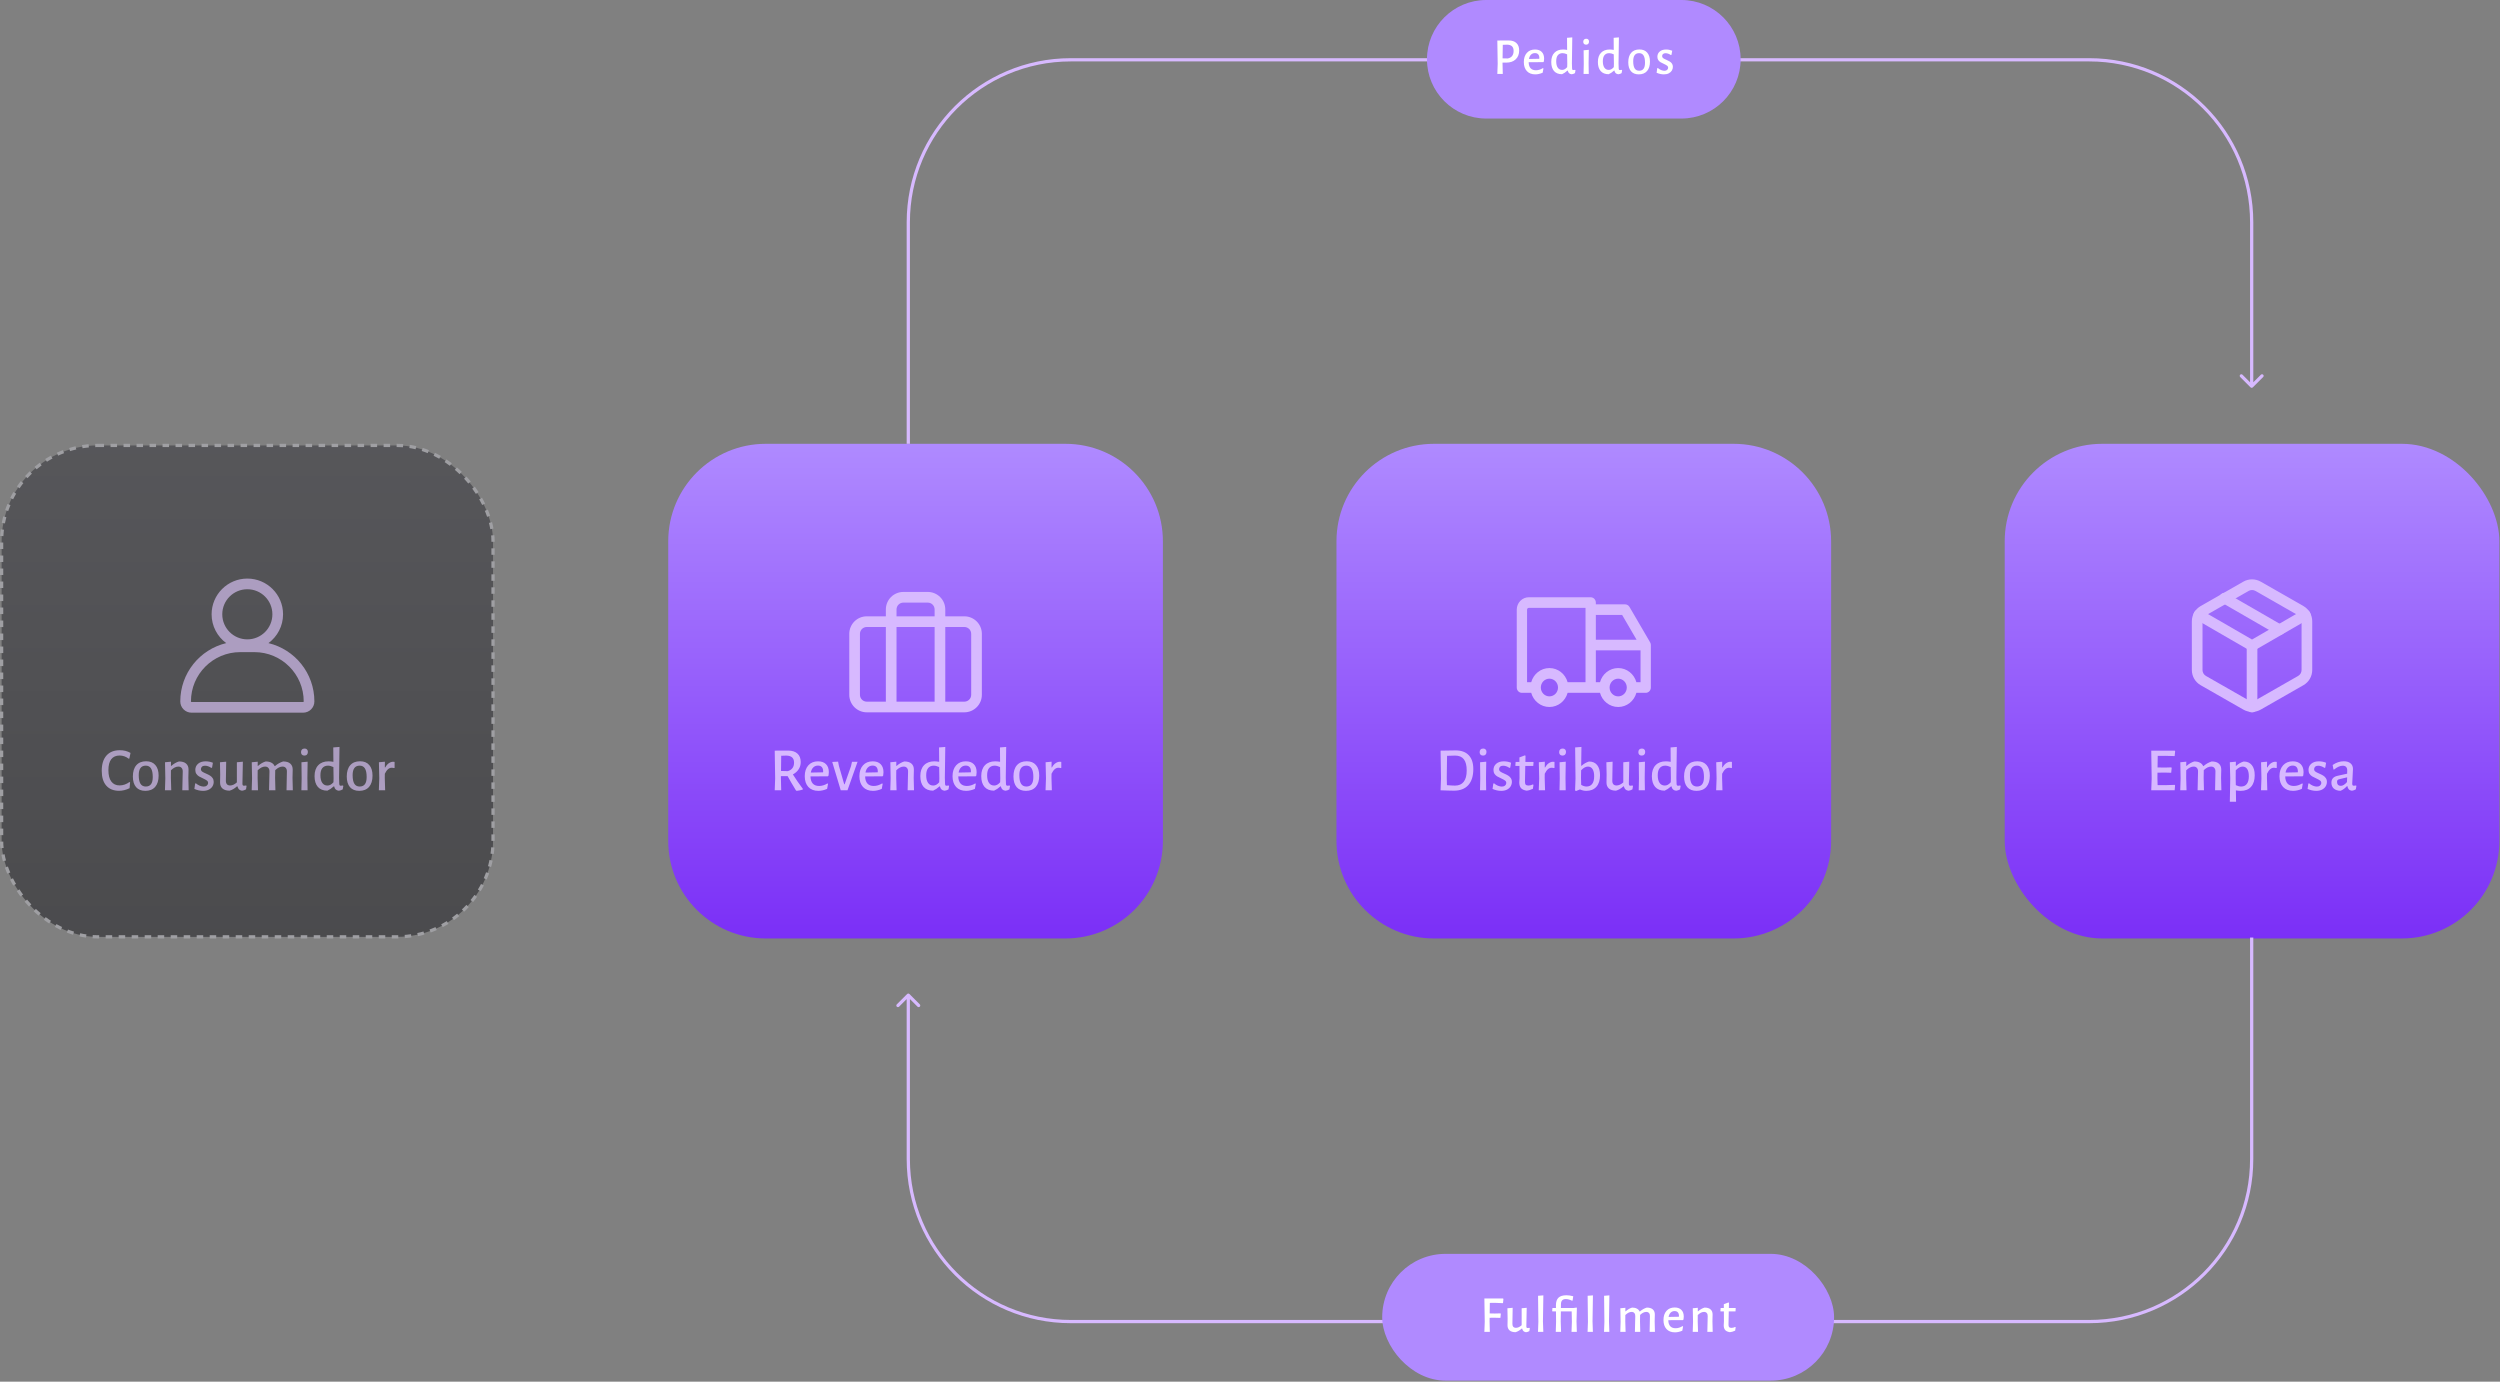 <svg width="769" height="425" viewBox="0 0 769 425" fill="none" xmlns="http://www.w3.org/2000/svg">
<rect x="0" y="0" width="769" height="425" fill="#808080" stroke="none"/>
<path d="M205.549 166.516C205.549 149.947 218.981 136.516 235.549 136.516H327.707C344.276 136.516 357.707 149.947 357.707 166.516V258.674C357.707 275.243 344.276 288.674 327.707 288.674H235.549C218.981 288.674 205.549 275.243 205.549 258.674V166.516Z" fill="url(#paint0_linear_2473_8901)"/>
<path fill-rule="evenodd" clip-rule="evenodd" d="M277.878 182.079C276.448 182.079 275.077 182.647 274.066 183.658C273.055 184.669 272.488 186.04 272.488 187.47V189.579H266.628C263.651 189.579 261.238 191.993 261.238 194.97V213.72C261.238 216.697 263.651 219.111 266.628 219.111H296.628C299.605 219.111 302.019 216.697 302.019 213.72V194.97C302.019 191.993 299.605 189.579 296.628 189.579H290.769V187.47C290.769 186.04 290.201 184.669 289.19 183.658C288.179 182.647 286.808 182.079 285.378 182.079H277.878ZM287.488 189.579V187.47C287.488 186.91 287.265 186.374 286.87 185.978C286.474 185.583 285.938 185.361 285.378 185.361H277.878C277.319 185.361 276.782 185.583 276.387 185.978C275.991 186.374 275.769 186.91 275.769 187.47V189.579H287.488ZM275.769 192.861H287.488V215.829H275.769V192.861ZM272.488 192.861H266.628C265.463 192.861 264.519 193.805 264.519 194.97V213.72C264.519 214.885 265.463 215.829 266.628 215.829H272.488V192.861ZM290.769 215.829V192.861H296.628C297.793 192.861 298.738 193.805 298.738 194.97V213.72C298.738 214.885 297.793 215.829 296.628 215.829H290.769Z" fill="#D7B9FF"/>
<path d="M243.89 238.212C244.751 239.593 245.771 241.068 246.949 242.639L246.93 242.867C246.322 243.07 245.695 243.203 245.049 243.266L244.821 243.114C243.77 241.391 242.921 239.935 242.275 238.744H240.204V239.257L240.299 243.095H238.304L238.437 239.428L238.304 230.897L242.446 230.878C243.675 230.878 244.625 231.188 245.296 231.809C245.967 232.417 246.303 233.291 246.303 234.431C246.303 235.242 246.088 235.976 245.657 236.635C245.239 237.281 244.65 237.807 243.89 238.212ZM240.242 237.148L242.332 237.205C243.611 236.812 244.251 235.938 244.251 234.583C244.251 233.874 244.055 233.342 243.662 232.987C243.282 232.632 242.699 232.442 241.914 232.417L240.299 232.474L240.242 237.148ZM254.647 238.801L249.308 238.82C249.321 239.783 249.555 240.517 250.011 241.024C250.467 241.518 251.113 241.765 251.949 241.765C252.823 241.765 253.678 241.505 254.514 240.986L254.704 241.1L254.419 242.658C253.494 243.063 252.595 243.266 251.721 243.266C250.416 243.266 249.39 242.867 248.643 242.069C247.908 241.258 247.541 240.156 247.541 238.763C247.541 237.357 247.908 236.242 248.643 235.419C249.378 234.596 250.372 234.184 251.626 234.184C252.69 234.184 253.507 234.475 254.077 235.058C254.66 235.641 254.951 236.464 254.951 237.528C254.951 237.819 254.919 238.168 254.856 238.573L254.647 238.801ZM253.203 237.3C253.203 236.705 253.064 236.255 252.785 235.951C252.519 235.647 252.126 235.495 251.607 235.495C251.024 235.495 250.543 235.685 250.163 236.065C249.783 236.432 249.53 236.958 249.403 237.642L253.165 237.566L253.203 237.3ZM258.045 235.571L259.679 241.233H259.812L261.769 235.666L262.073 234.336H263.783L260.686 243.095H258.615L255.993 234.374L257.798 234.279L258.045 235.571ZM271.458 238.801L266.119 238.82C266.131 239.783 266.366 240.517 266.822 241.024C267.278 241.518 267.924 241.765 268.76 241.765C269.634 241.765 270.489 241.505 271.325 240.986L271.515 241.1L271.23 242.658C270.305 243.063 269.406 243.266 268.532 243.266C267.227 243.266 266.201 242.867 265.454 242.069C264.719 241.258 264.352 240.156 264.352 238.763C264.352 237.357 264.719 236.242 265.454 235.419C266.188 234.596 267.183 234.184 268.437 234.184C269.501 234.184 270.318 234.475 270.888 235.058C271.47 235.641 271.762 236.464 271.762 237.528C271.762 237.819 271.73 238.168 271.667 238.573L271.458 238.801ZM270.014 237.3C270.014 236.705 269.874 236.255 269.596 235.951C269.33 235.647 268.937 235.495 268.418 235.495C267.835 235.495 267.354 235.685 266.974 236.065C266.594 236.432 266.34 236.958 266.214 237.642L269.976 237.566L270.014 237.3ZM279.321 237.338C279.333 236.857 279.219 236.483 278.979 236.217C278.751 235.938 278.415 235.799 277.972 235.799C277.237 235.799 276.477 236.179 275.692 236.939L275.673 239.257L275.787 243.095H273.849L273.963 239.428L273.868 234.469L275.711 234.298L275.692 235.571H275.825C276.572 234.912 277.351 234.463 278.162 234.222C279.137 234.222 279.872 234.444 280.366 234.887C280.872 235.33 281.119 235.964 281.107 236.787L281.05 239.257L281.145 243.095H279.188L279.321 237.338ZM290.635 239.238L290.692 241.062C290.705 241.303 290.743 241.467 290.806 241.556C290.869 241.645 290.996 241.689 291.186 241.689C291.325 241.689 291.522 241.664 291.775 241.613L291.946 241.746L291.756 242.81C291.389 243.038 290.99 243.177 290.559 243.228C290.166 243.19 289.843 243.057 289.59 242.829C289.349 242.588 289.197 242.278 289.134 241.898H288.982C288.615 242.215 288.285 242.474 287.994 242.677C287.703 242.867 287.38 243.044 287.025 243.209C285.758 243.209 284.783 242.823 284.099 242.05C283.428 241.265 283.092 240.163 283.092 238.744C283.092 237.287 283.472 236.166 284.232 235.381C284.992 234.583 286.05 234.184 287.405 234.184C287.848 234.184 288.342 234.235 288.887 234.336L288.849 229.909L290.768 229.757L290.635 239.238ZM287.215 235.514C286.493 235.514 285.923 235.761 285.505 236.255C285.1 236.749 284.897 237.484 284.897 238.459C284.897 239.485 285.087 240.27 285.467 240.815C285.847 241.36 286.379 241.632 287.063 241.632C287.38 241.632 287.684 241.556 287.975 241.404C288.266 241.252 288.577 240.992 288.906 240.625L288.944 239.409L288.887 235.951C288.279 235.66 287.722 235.514 287.215 235.514ZM300.106 238.801L294.767 238.82C294.78 239.783 295.014 240.517 295.47 241.024C295.926 241.518 296.572 241.765 297.408 241.765C298.282 241.765 299.137 241.505 299.973 240.986L300.163 241.1L299.878 242.658C298.953 243.063 298.054 243.266 297.18 243.266C295.875 243.266 294.849 242.867 294.102 242.069C293.367 241.258 293 240.156 293 238.763C293 237.357 293.367 236.242 294.102 235.419C294.837 234.596 295.831 234.184 297.085 234.184C298.149 234.184 298.966 234.475 299.536 235.058C300.119 235.641 300.41 236.464 300.41 237.528C300.41 237.819 300.378 238.168 300.315 238.573L300.106 238.801ZM298.662 237.3C298.662 236.705 298.523 236.255 298.244 235.951C297.978 235.647 297.585 235.495 297.066 235.495C296.483 235.495 296.002 235.685 295.622 236.065C295.242 236.432 294.989 236.958 294.862 237.642L298.624 237.566L298.662 237.3ZM309.375 239.238L309.432 241.062C309.445 241.303 309.483 241.467 309.546 241.556C309.609 241.645 309.736 241.689 309.926 241.689C310.065 241.689 310.262 241.664 310.515 241.613L310.686 241.746L310.496 242.81C310.129 243.038 309.73 243.177 309.299 243.228C308.906 243.19 308.583 243.057 308.33 242.829C308.089 242.588 307.937 242.278 307.874 241.898H307.722C307.355 242.215 307.025 242.474 306.734 242.677C306.443 242.867 306.12 243.044 305.765 243.209C304.498 243.209 303.523 242.823 302.839 242.05C302.168 241.265 301.832 240.163 301.832 238.744C301.832 237.287 302.212 236.166 302.972 235.381C303.732 234.583 304.79 234.184 306.145 234.184C306.588 234.184 307.082 234.235 307.627 234.336L307.589 229.909L309.508 229.757L309.375 239.238ZM305.955 235.514C305.233 235.514 304.663 235.761 304.245 236.255C303.84 236.749 303.637 237.484 303.637 238.459C303.637 239.485 303.827 240.27 304.207 240.815C304.587 241.36 305.119 241.632 305.803 241.632C306.12 241.632 306.424 241.556 306.715 241.404C307.006 241.252 307.317 240.992 307.646 240.625L307.684 239.409L307.627 235.951C307.019 235.66 306.462 235.514 305.955 235.514ZM315.825 234.165C317.054 234.165 317.998 234.551 318.656 235.324C319.328 236.084 319.663 237.167 319.663 238.573C319.663 240.08 319.309 241.239 318.599 242.05C317.89 242.861 316.883 243.266 315.578 243.266C314.35 243.266 313.4 242.886 312.728 242.126C312.07 241.353 311.74 240.264 311.74 238.858C311.74 237.351 312.095 236.192 312.804 235.381C313.514 234.57 314.521 234.165 315.825 234.165ZM315.711 235.514C314.267 235.514 313.545 236.489 313.545 238.44C313.545 239.631 313.723 240.511 314.077 241.081C314.432 241.651 314.977 241.936 315.711 241.936C316.433 241.936 316.972 241.695 317.326 241.214C317.681 240.733 317.858 239.998 317.858 239.01C317.858 237.819 317.681 236.939 317.326 236.369C316.972 235.799 316.433 235.514 315.711 235.514ZM325.978 234.317C326.118 234.317 326.276 234.33 326.453 234.355V236.198L326.244 236.255C326.042 236.192 325.807 236.16 325.541 236.16C325.149 236.16 324.781 236.306 324.439 236.597C324.097 236.888 323.768 237.357 323.451 238.003L323.432 239.257L323.546 243.095H321.608L321.741 239.428L321.627 234.469L323.47 234.298L323.451 236.046H323.584C323.926 235.438 324.306 235.001 324.724 234.735C325.142 234.456 325.56 234.317 325.978 234.317Z" fill="#D7B9FF"/>
<path d="M411.098 166.516C411.098 149.947 424.53 136.516 441.098 136.516H533.256C549.825 136.516 563.256 149.947 563.256 166.516V258.674C563.256 275.243 549.825 288.674 533.256 288.674H441.098C424.53 288.674 411.098 275.243 411.098 258.674V166.516Z" fill="url(#paint1_linear_2473_8901)"/>
<path fill-rule="evenodd" clip-rule="evenodd" d="M470.254 186.986C470.114 186.986 469.979 187.043 469.88 187.146C469.781 187.248 469.725 187.386 469.725 187.53V209.849H471.002C471.693 207.336 473.938 205.494 476.6 205.494C479.263 205.494 481.508 207.336 482.199 209.849H487.706V186.986H470.254ZM490.879 185.897V185.353C490.879 184.451 490.169 183.72 489.293 183.72H470.254C469.272 183.72 468.331 184.121 467.637 184.836C466.942 185.551 466.552 186.52 466.552 187.53V211.482C466.552 212.384 467.263 213.115 468.139 213.115H471.002C471.693 215.628 473.938 217.47 476.6 217.47C479.263 217.47 481.508 215.628 482.199 213.115H492.156C492.846 215.628 495.091 217.47 497.754 217.47C500.417 217.47 502.662 215.628 503.353 213.115H506.216C507.092 213.115 507.802 212.384 507.802 211.482V198.418C507.802 198.122 507.724 197.831 507.576 197.577L501.23 186.69C500.943 186.198 500.427 185.897 499.87 185.897H490.879ZM490.879 189.163V196.784H503.414L498.971 189.163H490.879ZM504.629 200.051H490.879V209.849H492.156C492.846 207.336 495.091 205.494 497.754 205.494C500.417 205.494 502.662 207.336 503.353 209.849H504.629V200.051ZM476.6 208.76C475.14 208.76 473.956 209.979 473.956 211.482C473.956 212.985 475.14 214.204 476.6 214.204C478.061 214.204 479.245 212.985 479.245 211.482C479.245 209.979 478.061 208.76 476.6 208.76ZM497.754 208.76C496.294 208.76 495.11 209.979 495.11 211.482C495.11 212.985 496.294 214.204 497.754 214.204C499.215 214.204 500.398 212.985 500.398 211.482C500.398 209.979 499.215 208.76 497.754 208.76Z" fill="#D7B9FF"/>
<path d="M447.756 230.821C449.504 230.821 450.847 231.315 451.784 232.303C452.722 233.291 453.19 234.71 453.19 236.559C453.19 238.7 452.677 240.346 451.651 241.499C450.625 242.639 449.15 243.209 447.224 243.209C446.68 243.209 446.027 243.196 445.267 243.171C444.507 243.158 443.798 243.133 443.139 243.095H443.12L443.253 239.428L443.12 230.897H443.139L447.756 230.821ZM447.566 241.651C448.732 241.651 449.618 241.265 450.226 240.492C450.847 239.719 451.157 238.554 451.157 236.996C451.157 235.425 450.86 234.273 450.264 233.538C449.682 232.791 448.795 232.417 447.604 232.417C446.908 232.417 446.078 232.442 445.115 232.493L445.02 239.257L445.077 241.518C445.533 241.556 445.989 241.588 446.445 241.613C446.901 241.638 447.275 241.651 447.566 241.651ZM455.326 239.428L455.269 234.469L457.169 234.298L457.093 239.257L457.15 243.095H455.25L455.326 239.428ZM456.238 230.251C456.554 230.251 456.801 230.346 456.979 230.536C457.156 230.713 457.245 230.967 457.245 231.296C457.245 231.638 457.15 231.91 456.96 232.113C456.77 232.316 456.51 232.417 456.181 232.417C455.851 232.417 455.592 232.322 455.402 232.132C455.224 231.942 455.136 231.682 455.136 231.353C455.136 231.024 455.231 230.758 455.421 230.555C455.623 230.352 455.896 230.251 456.238 230.251ZM462.584 234.184C463.344 234.184 464.085 234.33 464.807 234.621L464.541 236.141L464.294 236.198C463.635 235.755 462.989 235.533 462.356 235.533C461.976 235.533 461.672 235.634 461.444 235.837C461.228 236.04 461.121 236.287 461.121 236.578C461.121 236.895 461.247 237.148 461.501 237.338C461.767 237.528 462.172 237.737 462.717 237.965C463.211 238.18 463.61 238.383 463.914 238.573C464.23 238.763 464.496 239.016 464.712 239.333C464.94 239.65 465.054 240.042 465.054 240.511C465.054 240.992 464.927 241.448 464.674 241.879C464.42 242.297 464.047 242.633 463.553 242.886C463.059 243.139 462.463 243.266 461.767 243.266C460.893 243.266 460.006 243.07 459.107 242.677L459.335 241.062L459.544 240.929C459.911 241.246 460.316 241.499 460.76 241.689C461.203 241.866 461.608 241.955 461.976 241.955C462.381 241.955 462.704 241.847 462.945 241.632C463.198 241.404 463.325 241.138 463.325 240.834C463.325 240.517 463.198 240.27 462.945 240.093C462.691 239.903 462.292 239.681 461.748 239.428C461.254 239.213 460.848 239.01 460.532 238.82C460.215 238.63 459.943 238.37 459.715 238.041C459.499 237.712 459.392 237.306 459.392 236.825C459.392 236.052 459.677 235.419 460.247 234.925C460.817 234.431 461.596 234.184 462.584 234.184ZM470.183 241.632C470.601 241.632 471.045 241.518 471.513 241.29L471.703 241.423L471.513 242.639C470.817 242.968 470.171 243.158 469.575 243.209C468.79 243.082 468.22 242.823 467.865 242.43C467.511 242.025 467.333 241.442 467.333 240.682L467.409 239.314L467.39 235.609H466.193L466.117 235.495L466.212 234.374H467.371V232.987L469.081 232.341L469.252 232.493L469.214 234.374H471.646L471.722 234.507L471.627 235.609H469.176L469.081 240.378C469.069 240.847 469.145 241.176 469.309 241.366C469.487 241.543 469.778 241.632 470.183 241.632ZM477.691 234.317C477.83 234.317 477.989 234.33 478.166 234.355V236.198L477.957 236.255C477.754 236.192 477.52 236.16 477.254 236.16C476.861 236.16 476.494 236.306 476.152 236.597C475.81 236.888 475.481 237.357 475.164 238.003L475.145 239.257L475.259 243.095H473.321L473.454 239.428L473.34 234.469L475.183 234.298L475.164 236.046H475.297C475.639 235.438 476.019 235.001 476.437 234.735C476.855 234.456 477.273 234.317 477.691 234.317ZM479.781 239.428L479.724 234.469L481.624 234.298L481.548 239.257L481.605 243.095H479.705L479.781 239.428ZM480.693 230.251C481.009 230.251 481.256 230.346 481.434 230.536C481.611 230.713 481.7 230.967 481.7 231.296C481.7 231.638 481.605 231.91 481.415 232.113C481.225 232.316 480.965 232.417 480.636 232.417C480.306 232.417 480.047 232.322 479.857 232.132C479.679 231.942 479.591 231.682 479.591 231.353C479.591 231.024 479.686 230.758 479.876 230.555C480.078 230.352 480.351 230.251 480.693 230.251ZM488.768 234.241C489.87 234.241 490.712 234.608 491.295 235.343C491.877 236.078 492.169 237.11 492.169 238.44C492.169 239.985 491.795 241.176 491.048 242.012C490.3 242.848 489.262 243.266 487.932 243.266C487.286 243.266 486.64 243.12 485.994 242.829L484.778 243.323L484.493 243.133L484.626 239.447L484.512 229.909L486.45 229.757L486.374 235.552H486.488C486.88 235.21 487.248 234.944 487.59 234.754C487.932 234.551 488.324 234.38 488.768 234.241ZM488.008 241.936C488.742 241.936 489.319 241.676 489.737 241.157C490.155 240.625 490.364 239.827 490.364 238.763C490.364 237.813 490.199 237.085 489.87 236.578C489.54 236.059 489.065 235.799 488.445 235.799C487.773 235.799 487.077 236.179 486.355 236.939L486.317 239.219L486.374 241.423C486.944 241.765 487.488 241.936 488.008 241.936ZM502.307 241.746L502.136 242.81C501.718 243.051 501.306 243.19 500.901 243.228C500.521 243.165 500.217 243.032 499.989 242.829C499.773 242.614 499.609 242.297 499.495 241.879H499.362C498.614 242.55 497.854 242.994 497.082 243.209C496.132 243.209 495.403 242.987 494.897 242.544C494.39 242.101 494.143 241.467 494.156 240.644L494.194 238.269L494.118 234.469L496.037 234.298L495.942 240.112C495.929 240.581 496.03 240.948 496.246 241.214C496.474 241.48 496.809 241.613 497.253 241.613C497.924 241.613 498.614 241.296 499.324 240.663V234.469L501.167 234.298L501.034 241.062C501.034 241.29 501.072 241.455 501.148 241.556C501.224 241.645 501.357 241.689 501.547 241.689C501.699 241.689 501.895 241.664 502.136 241.613L502.307 241.746ZM504.143 239.428L504.086 234.469L505.986 234.298L505.91 239.257L505.967 243.095H504.067L504.143 239.428ZM505.055 230.251C505.372 230.251 505.619 230.346 505.796 230.536C505.973 230.713 506.062 230.967 506.062 231.296C506.062 231.638 505.967 231.91 505.777 232.113C505.587 232.316 505.327 232.417 504.998 232.417C504.669 232.417 504.409 232.322 504.219 232.132C504.042 231.942 503.953 231.682 503.953 231.353C503.953 231.024 504.048 230.758 504.238 230.555C504.441 230.352 504.713 230.251 505.055 230.251ZM515.657 239.238L515.714 241.062C515.727 241.303 515.765 241.467 515.828 241.556C515.891 241.645 516.018 241.689 516.208 241.689C516.347 241.689 516.544 241.664 516.797 241.613L516.968 241.746L516.778 242.81C516.411 243.038 516.012 243.177 515.581 243.228C515.188 243.19 514.865 243.057 514.612 242.829C514.371 242.588 514.219 242.278 514.156 241.898H514.004C513.637 242.215 513.307 242.474 513.016 242.677C512.725 242.867 512.402 243.044 512.047 243.209C510.78 243.209 509.805 242.823 509.121 242.05C508.45 241.265 508.114 240.163 508.114 238.744C508.114 237.287 508.494 236.166 509.254 235.381C510.014 234.583 511.072 234.184 512.427 234.184C512.87 234.184 513.364 234.235 513.909 234.336L513.871 229.909L515.79 229.757L515.657 239.238ZM512.237 235.514C511.515 235.514 510.945 235.761 510.527 236.255C510.122 236.749 509.919 237.484 509.919 238.459C509.919 239.485 510.109 240.27 510.489 240.815C510.869 241.36 511.401 241.632 512.085 241.632C512.402 241.632 512.706 241.556 512.997 241.404C513.288 241.252 513.599 240.992 513.928 240.625L513.966 239.409L513.909 235.951C513.301 235.66 512.744 235.514 512.237 235.514ZM522.107 234.165C523.336 234.165 524.28 234.551 524.938 235.324C525.61 236.084 525.945 237.167 525.945 238.573C525.945 240.08 525.591 241.239 524.881 242.05C524.172 242.861 523.165 243.266 521.86 243.266C520.632 243.266 519.682 242.886 519.01 242.126C518.352 241.353 518.022 240.264 518.022 238.858C518.022 237.351 518.377 236.192 519.086 235.381C519.796 234.57 520.803 234.165 522.107 234.165ZM521.993 235.514C520.549 235.514 519.827 236.489 519.827 238.44C519.827 239.631 520.005 240.511 520.359 241.081C520.714 241.651 521.259 241.936 521.993 241.936C522.715 241.936 523.254 241.695 523.608 241.214C523.963 240.733 524.14 239.998 524.14 239.01C524.14 237.819 523.963 236.939 523.608 236.369C523.254 235.799 522.715 235.514 521.993 235.514ZM532.26 234.317C532.4 234.317 532.558 234.33 532.735 234.355V236.198L532.526 236.255C532.324 236.192 532.089 236.16 531.823 236.16C531.431 236.16 531.063 236.306 530.721 236.597C530.379 236.888 530.05 237.357 529.733 238.003L529.714 239.257L529.828 243.095H527.89L528.023 239.428L527.909 234.469L529.752 234.298L529.733 236.046H529.866C530.208 235.438 530.588 235.001 531.006 234.735C531.424 234.456 531.842 234.317 532.26 234.317Z" fill="#D7B9FF"/>
<rect x="616.647" y="136.516" width="152.158" height="152.158" rx="30" fill="url(#paint2_linear_2473_8901)"/>
<path fill-rule="evenodd" clip-rule="evenodd" d="M682.867 183.169C683.32 182.384 684.323 182.115 685.108 182.567L701.983 192.299C702.768 192.751 703.038 193.755 702.585 194.54C702.132 195.324 701.129 195.594 700.344 195.141L683.469 185.41C682.684 184.957 682.415 183.954 682.867 183.169Z" fill="#D7B9FF"/>
<path fill-rule="evenodd" clip-rule="evenodd" d="M690.034 178.928C690.853 178.457 691.781 178.208 692.726 178.208C693.671 178.208 694.599 178.457 695.418 178.928L695.422 178.93L708.547 186.43C709.365 186.903 710.045 187.583 710.518 188.401C710.991 189.22 711.241 190.148 711.242 191.093V206.095C711.241 207.04 710.991 207.97 710.518 208.789C710.045 209.607 709.365 210.287 708.547 210.76L708.54 210.763L695.422 218.26L695.418 218.261C694.6 218.733 693.671 218.982 692.726 218.982C691.781 218.982 690.853 218.733 690.034 218.261L690.031 218.26L676.912 210.763L676.906 210.76C676.087 210.287 675.407 209.607 674.934 208.789C674.461 207.97 674.212 207.042 674.211 206.097L674.211 191.095C674.212 190.15 674.461 189.22 674.934 188.401C675.407 187.583 676.087 186.903 676.906 186.43L676.912 186.427L690.034 178.928ZM692.726 181.489C692.356 181.489 691.992 181.587 691.672 181.772L691.665 181.776L678.547 189.272L678.544 189.274C678.225 189.458 677.96 189.724 677.775 190.043C677.59 190.363 677.492 190.726 677.492 191.096V206.094C677.492 206.464 677.59 206.827 677.775 207.147C677.96 207.466 678.225 207.731 678.544 207.916L678.547 207.918L691.672 215.418C691.992 215.603 692.356 215.7 692.726 215.7C693.096 215.7 693.46 215.603 693.781 215.418L693.787 215.414L706.906 207.918L706.909 207.916C707.228 207.731 707.493 207.466 707.677 207.147C707.863 206.826 707.96 206.463 707.961 206.093V191.097C707.96 190.727 707.863 190.363 707.677 190.043C707.493 189.724 707.228 189.458 706.909 189.274L706.906 189.272L693.781 181.772C693.46 181.587 693.096 181.489 692.726 181.489Z" fill="#D7B9FF"/>
<path fill-rule="evenodd" clip-rule="evenodd" d="M674.937 188.323C675.391 187.539 676.395 187.271 677.179 187.725L692.726 196.718L708.273 187.725C709.058 187.271 710.061 187.539 710.515 188.323C710.969 189.108 710.701 190.111 709.916 190.565L693.548 200.034C693.039 200.328 692.413 200.328 691.905 200.034L675.536 190.565C674.752 190.111 674.484 189.108 674.937 188.323Z" fill="#D7B9FF"/>
<path fill-rule="evenodd" clip-rule="evenodd" d="M692.726 196.954C693.632 196.954 694.367 197.689 694.367 198.595V217.495C694.367 218.401 693.632 219.136 692.726 219.136C691.82 219.136 691.086 218.401 691.086 217.495V198.595C691.086 197.689 691.82 196.954 692.726 196.954Z" fill="#D7B9FF"/>
<path d="M668.943 241.423L669.057 241.594L668.924 243.095H661.723L661.856 239.428L661.723 230.897H668.962L669.076 231.068L668.924 232.569L666.036 232.493L663.718 232.512L663.661 236.065L665.865 236.103L667.879 236.046L668.012 236.198L667.86 237.699L665.713 237.642L663.642 237.68L663.623 239.257L663.68 241.499L665.998 241.518L668.943 241.423ZM681.471 237.338C681.484 236.857 681.37 236.483 681.129 236.217C680.901 235.938 680.565 235.799 680.122 235.799C679.4 235.799 678.653 236.166 677.88 236.901L677.842 239.257L677.937 243.095H675.98L676.113 237.338C676.126 236.857 676.012 236.483 675.771 236.217C675.543 235.938 675.207 235.799 674.764 235.799C674.029 235.799 673.269 236.179 672.484 236.939L672.465 239.257L672.579 243.095H670.641L670.755 239.428L670.66 234.469L672.503 234.298L672.484 235.571H672.617C673.364 234.912 674.143 234.463 674.954 234.222C675.663 234.222 676.246 234.349 676.702 234.602C677.171 234.843 677.5 235.191 677.69 235.647H677.804C678.577 234.976 679.413 234.501 680.312 234.222C681.287 234.222 682.022 234.444 682.516 234.887C683.023 235.33 683.27 235.964 683.257 236.787L683.2 239.257L683.295 243.095H681.357L681.471 237.338ZM690.149 234.241C691.238 234.241 692.074 234.608 692.657 235.343C693.252 236.065 693.55 237.104 693.55 238.459C693.55 239.992 693.176 241.176 692.429 242.012C691.682 242.848 690.618 243.266 689.237 243.266C688.794 243.266 688.3 243.215 687.755 243.114L687.812 246.61H685.893L686.026 239.428L685.893 234.469L687.755 234.298L687.736 235.552H687.869C688.274 235.197 688.648 234.925 688.99 234.735C689.332 234.545 689.718 234.38 690.149 234.241ZM689.389 241.936C690.149 241.936 690.732 241.664 691.137 241.119C691.542 240.574 691.745 239.795 691.745 238.782C691.745 237.819 691.58 237.085 691.251 236.578C690.922 236.059 690.447 235.799 689.826 235.799C689.484 235.799 689.142 235.894 688.8 236.084C688.471 236.261 688.11 236.546 687.717 236.939L687.698 239.257L687.736 241.518C688.331 241.797 688.882 241.936 689.389 241.936ZM699.856 234.317C699.995 234.317 700.153 234.33 700.331 234.355V236.198L700.122 236.255C699.919 236.192 699.685 236.16 699.419 236.16C699.026 236.16 698.659 236.306 698.317 236.597C697.975 236.888 697.645 237.357 697.329 238.003L697.31 239.257L697.424 243.095H695.486L695.619 239.428L695.505 234.469L697.348 234.298L697.329 236.046H697.462C697.804 235.438 698.184 235.001 698.602 234.735C699.02 234.456 699.438 234.317 699.856 234.317ZM708.273 238.801L702.934 238.82C702.946 239.783 703.181 240.517 703.637 241.024C704.093 241.518 704.739 241.765 705.575 241.765C706.449 241.765 707.304 241.505 708.14 240.986L708.33 241.1L708.045 242.658C707.12 243.063 706.221 243.266 705.347 243.266C704.042 243.266 703.016 242.867 702.269 242.069C701.534 241.258 701.167 240.156 701.167 238.763C701.167 237.357 701.534 236.242 702.269 235.419C703.003 234.596 703.998 234.184 705.252 234.184C706.316 234.184 707.133 234.475 707.703 235.058C708.285 235.641 708.577 236.464 708.577 237.528C708.577 237.819 708.545 238.168 708.482 238.573L708.273 238.801ZM706.829 237.3C706.829 236.705 706.689 236.255 706.411 235.951C706.145 235.647 705.752 235.495 705.233 235.495C704.65 235.495 704.169 235.685 703.789 236.065C703.409 236.432 703.155 236.958 703.029 237.642L706.791 237.566L706.829 237.3ZM713.286 234.184C714.046 234.184 714.787 234.33 715.509 234.621L715.243 236.141L714.996 236.198C714.337 235.755 713.691 235.533 713.058 235.533C712.678 235.533 712.374 235.634 712.146 235.837C711.93 236.04 711.823 236.287 711.823 236.578C711.823 236.895 711.949 237.148 712.203 237.338C712.469 237.528 712.874 237.737 713.419 237.965C713.913 238.18 714.312 238.383 714.616 238.573C714.932 238.763 715.198 239.016 715.414 239.333C715.642 239.65 715.756 240.042 715.756 240.511C715.756 240.992 715.629 241.448 715.376 241.879C715.122 242.297 714.749 242.633 714.255 242.886C713.761 243.139 713.165 243.266 712.469 243.266C711.595 243.266 710.708 243.07 709.809 242.677L710.037 241.062L710.246 240.929C710.613 241.246 711.018 241.499 711.462 241.689C711.905 241.866 712.31 241.955 712.678 241.955C713.083 241.955 713.406 241.847 713.647 241.632C713.9 241.404 714.027 241.138 714.027 240.834C714.027 240.517 713.9 240.27 713.647 240.093C713.393 239.903 712.994 239.681 712.45 239.428C711.956 239.213 711.55 239.01 711.234 238.82C710.917 238.63 710.645 238.37 710.417 238.041C710.201 237.712 710.094 237.306 710.094 236.825C710.094 236.052 710.379 235.419 710.949 234.925C711.519 234.431 712.298 234.184 713.286 234.184ZM720.942 234.165C721.816 234.165 722.506 234.374 723.013 234.792C723.52 235.21 723.773 235.793 723.773 236.54C723.773 236.768 723.735 237.528 723.659 238.82C723.583 240.087 723.545 240.828 723.545 241.043C723.545 241.284 723.583 241.455 723.659 241.556C723.748 241.645 723.893 241.689 724.096 241.689C724.223 241.689 724.413 241.664 724.666 241.613L724.837 241.746L724.647 242.81C724.28 243.038 723.881 243.177 723.45 243.228C723.057 243.19 722.741 243.051 722.5 242.81C722.259 242.557 722.114 242.227 722.063 241.822H721.93C721.284 242.506 720.625 242.981 719.954 243.247C719.08 243.234 718.39 243.006 717.883 242.563C717.389 242.12 717.142 241.518 717.142 240.758C717.142 239.631 717.756 238.928 718.985 238.649L721.987 237.984L722.006 236.958C722.006 236.489 721.886 236.135 721.645 235.894C721.417 235.653 721.081 235.533 720.638 235.533C720.207 235.533 719.777 235.634 719.346 235.837C718.915 236.027 718.44 236.331 717.921 236.749L717.769 236.654L717.522 235.305C718.637 234.545 719.777 234.165 720.942 234.165ZM719.517 239.694C719.289 239.745 719.124 239.833 719.023 239.96C718.922 240.074 718.871 240.258 718.871 240.511C718.871 240.891 718.972 241.189 719.175 241.404C719.39 241.619 719.675 241.727 720.03 241.727C720.625 241.727 721.259 241.341 721.93 240.568L721.987 239.105L719.517 239.694Z" fill="#D7B9FF"/>
<g opacity="0.5">
<rect x="0.5" y="137.016" width="151.158" height="151.158" rx="29.5" fill="url(#paint3_linear_2473_8901)"/>
<rect x="0.5" y="137.016" width="151.158" height="151.158" rx="29.5" stroke="#BEBEC6" stroke-dasharray="2 2"/>
<path fill-rule="evenodd" clip-rule="evenodd" d="M82.58 197.82C85.302 195.82 87.069 192.596 87.069 188.959C87.069 182.89 82.149 177.97 76.079 177.97C70.01 177.97 65.09 182.89 65.09 188.959C65.09 192.596 66.857 195.82 69.578 197.82C61.476 199.767 55.454 207.061 55.454 215.761C55.454 217.671 57.003 219.22 58.913 219.22H93.245C95.155 219.22 96.704 217.671 96.704 215.761C96.704 207.061 90.683 199.767 82.58 197.82ZM83.787 188.959C83.787 193.216 80.336 196.667 76.079 196.667C71.822 196.667 68.371 193.216 68.371 188.959C68.371 184.702 71.822 181.251 76.079 181.251C80.336 181.251 83.787 184.702 83.787 188.959ZM73.904 200.592H78.254C86.632 200.592 93.423 207.383 93.423 215.761C93.423 215.859 93.343 215.939 93.245 215.939H58.913C58.815 215.939 58.735 215.859 58.735 215.761C58.735 207.383 65.527 200.592 73.904 200.592Z" fill="#D7B9FF"/>
<path d="M36.861 230.764C38.102 230.764 39.198 231.043 40.148 231.6L39.787 233.329L39.597 233.386C38.748 232.727 37.811 232.398 36.785 232.398C35.67 232.398 34.815 232.778 34.22 233.538C33.637 234.285 33.346 235.406 33.346 236.901C33.346 238.434 33.644 239.599 34.239 240.397C34.834 241.195 35.683 241.594 36.785 241.594C37.317 241.594 37.843 241.505 38.362 241.328C38.894 241.138 39.382 240.878 39.825 240.549L40.015 240.663L39.863 242.449C38.774 242.981 37.697 243.247 36.633 243.247C34.923 243.247 33.606 242.715 32.681 241.651C31.756 240.587 31.294 239.073 31.294 237.11C31.294 235.083 31.775 233.519 32.738 232.417C33.713 231.315 35.088 230.764 36.861 230.764ZM44.955 234.165C46.183 234.165 47.127 234.551 47.785 235.324C48.457 236.084 48.792 237.167 48.792 238.573C48.792 240.08 48.438 241.239 47.728 242.05C47.019 242.861 46.012 243.266 44.708 243.266C43.479 243.266 42.529 242.886 41.858 242.126C41.199 241.353 40.87 240.264 40.87 238.858C40.87 237.351 41.224 236.192 41.934 235.381C42.643 234.57 43.65 234.165 44.955 234.165ZM44.84 235.514C43.397 235.514 42.675 236.489 42.675 238.44C42.675 239.631 42.852 240.511 43.206 241.081C43.561 241.651 44.106 241.936 44.84 241.936C45.562 241.936 46.101 241.695 46.456 241.214C46.81 240.733 46.987 239.998 46.987 239.01C46.987 237.819 46.81 236.939 46.456 236.369C46.101 235.799 45.562 235.514 44.84 235.514ZM56.21 237.338C56.222 236.857 56.108 236.483 55.868 236.217C55.64 235.938 55.304 235.799 54.861 235.799C54.126 235.799 53.366 236.179 52.581 236.939L52.562 239.257L52.676 243.095H50.738L50.852 239.428L50.757 234.469L52.6 234.298L52.581 235.571H52.714C53.461 234.912 54.24 234.463 55.051 234.222C56.026 234.222 56.761 234.444 57.255 234.887C57.761 235.33 58.008 235.964 57.996 236.787L57.939 239.257L58.034 243.095H56.077L56.21 237.338ZM63.268 234.184C64.028 234.184 64.769 234.33 65.491 234.621L65.225 236.141L64.978 236.198C64.319 235.755 63.673 235.533 63.04 235.533C62.66 235.533 62.356 235.634 62.128 235.837C61.913 236.04 61.805 236.287 61.805 236.578C61.805 236.895 61.931 237.148 62.185 237.338C62.451 237.528 62.856 237.737 63.401 237.965C63.895 238.18 64.294 238.383 64.598 238.573C64.915 238.763 65.18 239.016 65.396 239.333C65.624 239.65 65.738 240.042 65.738 240.511C65.738 240.992 65.611 241.448 65.358 241.879C65.105 242.297 64.731 242.633 64.237 242.886C63.743 243.139 63.148 243.266 62.451 243.266C61.577 243.266 60.69 243.07 59.791 242.677L60.019 241.062L60.228 240.929C60.595 241.246 61.001 241.499 61.444 241.689C61.887 241.866 62.292 241.955 62.66 241.955C63.065 241.955 63.388 241.847 63.629 241.632C63.882 241.404 64.009 241.138 64.009 240.834C64.009 240.517 63.882 240.27 63.629 240.093C63.376 239.903 62.977 239.681 62.432 239.428C61.938 239.213 61.532 239.01 61.216 238.82C60.899 238.63 60.627 238.37 60.399 238.041C60.184 237.712 60.076 237.306 60.076 236.825C60.076 236.052 60.361 235.419 60.931 234.925C61.501 234.431 62.28 234.184 63.268 234.184ZM75.845 241.746L75.674 242.81C75.256 243.051 74.845 243.19 74.439 243.228C74.059 243.165 73.755 243.032 73.527 242.829C73.312 242.614 73.147 242.297 73.033 241.879H72.9C72.153 242.55 71.393 242.994 70.62 243.209C69.67 243.209 68.942 242.987 68.435 242.544C67.929 242.101 67.682 241.467 67.694 240.644L67.732 238.269L67.656 234.469L69.575 234.298L69.48 240.112C69.468 240.581 69.569 240.948 69.784 241.214C70.012 241.48 70.348 241.613 70.791 241.613C71.463 241.613 72.153 241.296 72.862 240.663V234.469L74.705 234.298L74.572 241.062C74.572 241.29 74.61 241.455 74.686 241.556C74.762 241.645 74.895 241.689 75.085 241.689C75.237 241.689 75.434 241.664 75.674 241.613L75.845 241.746ZM88.249 237.338C88.262 236.857 88.148 236.483 87.907 236.217C87.679 235.938 87.344 235.799 86.9 235.799C86.178 235.799 85.431 236.166 84.658 236.901L84.62 239.257L84.715 243.095H82.758L82.891 237.338C82.904 236.857 82.79 236.483 82.549 236.217C82.321 235.938 81.986 235.799 81.542 235.799C80.808 235.799 80.048 236.179 79.262 236.939L79.243 239.257L79.357 243.095H77.419L77.533 239.428L77.438 234.469L79.281 234.298L79.262 235.571H79.395C80.143 234.912 80.922 234.463 81.732 234.222C82.442 234.222 83.024 234.349 83.48 234.602C83.949 234.843 84.278 235.191 84.468 235.647H84.582C85.355 234.976 86.191 234.501 87.09 234.222C88.066 234.222 88.8 234.444 89.294 234.887C89.801 235.33 90.048 235.964 90.035 236.787L89.978 239.257L90.073 243.095H88.135L88.249 237.338ZM92.785 239.428L92.728 234.469L94.628 234.298L94.552 239.257L94.609 243.095H92.709L92.785 239.428ZM93.697 230.251C94.014 230.251 94.261 230.346 94.438 230.536C94.616 230.713 94.704 230.967 94.704 231.296C94.704 231.638 94.609 231.91 94.419 232.113C94.229 232.316 93.97 232.417 93.64 232.417C93.311 232.417 93.051 232.322 92.861 232.132C92.684 231.942 92.595 231.682 92.595 231.353C92.595 231.024 92.69 230.758 92.88 230.555C93.083 230.352 93.355 230.251 93.697 230.251ZM104.299 239.238L104.356 241.062C104.369 241.303 104.407 241.467 104.47 241.556C104.534 241.645 104.66 241.689 104.85 241.689C104.99 241.689 105.186 241.664 105.439 241.613L105.61 241.746L105.42 242.81C105.053 243.038 104.654 243.177 104.223 243.228C103.831 243.19 103.508 243.057 103.254 242.829C103.014 242.588 102.862 242.278 102.798 241.898H102.646C102.279 242.215 101.95 242.474 101.658 242.677C101.367 242.867 101.044 243.044 100.689 243.209C99.423 243.209 98.447 242.823 97.763 242.05C97.092 241.265 96.756 240.163 96.756 238.744C96.756 237.287 97.136 236.166 97.896 235.381C98.656 234.583 99.714 234.184 101.069 234.184C101.513 234.184 102.007 234.235 102.551 234.336L102.513 229.909L104.432 229.757L104.299 239.238ZM100.879 235.514C100.157 235.514 99.587 235.761 99.169 236.255C98.764 236.749 98.561 237.484 98.561 238.459C98.561 239.485 98.751 240.27 99.131 240.815C99.511 241.36 100.043 241.632 100.727 241.632C101.044 241.632 101.348 241.556 101.639 241.404C101.931 241.252 102.241 240.992 102.57 240.625L102.608 239.409L102.551 235.951C101.943 235.66 101.386 235.514 100.879 235.514ZM110.749 234.165C111.978 234.165 112.922 234.551 113.58 235.324C114.252 236.084 114.587 237.167 114.587 238.573C114.587 240.08 114.233 241.239 113.523 242.05C112.814 242.861 111.807 243.266 110.502 243.266C109.274 243.266 108.324 242.886 107.652 242.126C106.994 241.353 106.664 240.264 106.664 238.858C106.664 237.351 107.019 236.192 107.728 235.381C108.438 234.57 109.445 234.165 110.749 234.165ZM110.635 235.514C109.191 235.514 108.469 236.489 108.469 238.44C108.469 239.631 108.647 240.511 109.001 241.081C109.356 241.651 109.901 241.936 110.635 241.936C111.357 241.936 111.896 241.695 112.25 241.214C112.605 240.733 112.782 239.998 112.782 239.01C112.782 237.819 112.605 236.939 112.25 236.369C111.896 235.799 111.357 235.514 110.635 235.514ZM120.903 234.317C121.042 234.317 121.2 234.33 121.378 234.355V236.198L121.169 236.255C120.966 236.192 120.732 236.16 120.466 236.16C120.073 236.16 119.706 236.306 119.364 236.597C119.022 236.888 118.692 237.357 118.376 238.003L118.357 239.257L118.471 243.095H116.533L116.666 239.428L116.552 234.469L118.395 234.298L118.376 236.046H118.509C118.851 235.438 119.231 235.001 119.649 234.735C120.067 234.456 120.485 234.317 120.903 234.317Z" fill="#D7B9FF"/>
</g>
<path d="M692.972 119.151C692.776 119.346 692.46 119.346 692.264 119.151L689.082 115.969C688.887 115.774 688.887 115.457 689.082 115.262C689.278 115.067 689.594 115.067 689.79 115.262L692.618 118.09L695.446 115.262C695.642 115.067 695.958 115.067 696.154 115.262C696.349 115.457 696.349 115.774 696.154 115.969L692.972 119.151ZM279.391 136.516L278.891 136.516L278.891 68.394L279.391 68.394L279.891 68.394L279.891 136.516L279.391 136.516ZM329.391 18.394L329.391 17.894L642.618 17.894L642.618 18.394L642.618 18.894L329.391 18.894L329.391 18.394ZM692.618 68.394L693.118 68.394L693.118 118.798L692.618 118.798L692.118 118.798L692.118 68.394L692.618 68.394ZM642.618 18.394L642.618 17.894C670.508 17.894 693.118 40.504 693.118 68.394L692.618 68.394L692.118 68.394C692.118 41.056 669.956 18.894 642.618 18.894L642.618 18.394ZM279.391 68.394L278.891 68.394C278.891 40.504 301.501 17.894 329.391 17.894L329.391 18.394L329.391 18.894C302.053 18.894 279.891 41.056 279.891 68.394L279.391 68.394Z" fill="#D7B9FF"/>
<path d="M279.038 305.759C279.233 305.564 279.549 305.564 279.745 305.759L282.927 308.941C283.122 309.136 283.122 309.453 282.927 309.648C282.731 309.843 282.415 309.843 282.22 309.648L279.391 306.82L276.563 309.648C276.367 309.843 276.051 309.843 275.856 309.648C275.66 309.453 275.66 309.136 275.856 308.941L279.038 305.759ZM692.618 288.394L693.118 288.394L693.118 356.516L692.618 356.516L692.118 356.516L692.118 288.394L692.618 288.394ZM642.618 406.516L642.618 407.016L329.391 407.016L329.391 406.516L329.391 406.016L642.618 406.016L642.618 406.516ZM279.391 356.516L278.891 356.516L278.891 306.113L279.391 306.113L279.891 306.113L279.891 356.516L279.391 356.516ZM329.391 406.516L329.391 407.016C301.501 407.016 278.891 384.406 278.891 356.516L279.391 356.516L279.891 356.516C279.891 383.854 302.053 406.016 329.391 406.016L329.391 406.516ZM692.618 356.516L693.118 356.516C693.118 384.406 670.508 407.016 642.618 407.016L642.618 406.516L642.618 406.016C669.956 406.016 692.118 383.854 692.118 356.516L692.618 356.516Z" fill="#D7B9FF"/>
<path d="M438.935 18.233C438.935 8.163 447.099 0 457.168 0H517.186C527.256 0 535.419 8.163 535.419 18.233C535.419 28.303 527.256 36.466 517.186 36.466H457.168C447.099 36.466 438.935 28.303 438.935 18.233Z" fill="#B08AFF"/>
<path d="M464.065 12.445C465.099 12.445 465.894 12.712 466.449 13.245C467.014 13.768 467.297 14.525 467.297 15.517C467.297 16.669 466.939 17.581 466.225 18.253C465.521 18.925 464.55 19.261 463.313 19.261H462.177V19.501L462.257 22.733H460.577L460.689 19.645L460.577 12.461L464.065 12.445ZM463.793 17.981C464.379 17.864 464.822 17.613 465.121 17.229C465.43 16.834 465.585 16.312 465.585 15.661C465.585 15.021 465.419 14.546 465.089 14.237C464.769 13.928 464.278 13.762 463.617 13.741L462.257 13.789L462.193 17.949L463.793 17.981ZM474.714 19.117L470.218 19.133C470.229 19.944 470.426 20.562 470.81 20.989C471.194 21.405 471.738 21.613 472.442 21.613C473.178 21.613 473.898 21.395 474.602 20.957L474.762 21.053L474.522 22.365C473.744 22.706 472.986 22.877 472.25 22.877C471.152 22.877 470.288 22.541 469.658 21.869C469.04 21.186 468.73 20.259 468.73 19.085C468.73 17.901 469.04 16.962 469.658 16.269C470.277 15.576 471.114 15.229 472.17 15.229C473.066 15.229 473.754 15.475 474.234 15.965C474.725 16.456 474.97 17.149 474.97 18.045C474.97 18.291 474.944 18.584 474.89 18.925L474.714 19.117ZM473.498 17.853C473.498 17.352 473.381 16.973 473.146 16.717C472.922 16.461 472.592 16.333 472.154 16.333C471.664 16.333 471.258 16.493 470.938 16.813C470.618 17.122 470.405 17.565 470.298 18.141L473.466 18.077L473.498 17.853ZM483.52 19.485L483.568 21.021C483.578 21.224 483.61 21.363 483.664 21.437C483.717 21.512 483.824 21.549 483.984 21.549C484.101 21.549 484.266 21.528 484.48 21.485L484.624 21.597L484.464 22.493C484.154 22.685 483.818 22.802 483.456 22.845C483.125 22.813 482.853 22.701 482.64 22.509C482.437 22.306 482.309 22.045 482.256 21.725H482.128C481.818 21.992 481.541 22.21 481.296 22.381C481.05 22.541 480.778 22.691 480.48 22.829C479.413 22.829 478.592 22.504 478.016 21.853C477.45 21.192 477.168 20.264 477.168 19.069C477.168 17.843 477.488 16.898 478.128 16.237C478.768 15.565 479.658 15.229 480.8 15.229C481.173 15.229 481.589 15.272 482.048 15.357L482.016 11.629L483.632 11.501L483.52 19.485ZM480.64 16.349C480.032 16.349 479.552 16.557 479.2 16.973C478.858 17.389 478.688 18.008 478.688 18.829C478.688 19.693 478.848 20.355 479.168 20.813C479.488 21.272 479.936 21.501 480.512 21.501C480.778 21.501 481.034 21.437 481.28 21.309C481.525 21.181 481.786 20.962 482.064 20.653L482.096 19.629L482.048 16.717C481.536 16.472 481.066 16.349 480.64 16.349ZM487.167 19.645L487.119 15.469L488.719 15.325L488.655 19.501L488.703 22.733H487.103L487.167 19.645ZM487.935 11.917C488.202 11.917 488.41 11.997 488.559 12.157C488.709 12.306 488.783 12.52 488.783 12.797C488.783 13.085 488.703 13.315 488.543 13.485C488.383 13.656 488.165 13.741 487.887 13.741C487.61 13.741 487.391 13.661 487.231 13.501C487.082 13.341 487.007 13.123 487.007 12.845C487.007 12.568 487.087 12.344 487.247 12.173C487.418 12.002 487.647 11.917 487.935 11.917ZM497.863 19.485L497.911 21.021C497.922 21.224 497.954 21.363 498.007 21.437C498.061 21.512 498.167 21.549 498.327 21.549C498.445 21.549 498.61 21.528 498.823 21.485L498.967 21.597L498.807 22.493C498.498 22.685 498.162 22.802 497.799 22.845C497.469 22.813 497.197 22.701 496.983 22.509C496.781 22.306 496.653 22.045 496.599 21.725H496.471C496.162 21.992 495.885 22.21 495.639 22.381C495.394 22.541 495.122 22.691 494.823 22.829C493.757 22.829 492.935 22.504 492.359 21.853C491.794 21.192 491.511 20.264 491.511 19.069C491.511 17.843 491.831 16.898 492.471 16.237C493.111 15.565 494.002 15.229 495.143 15.229C495.517 15.229 495.933 15.272 496.391 15.357L496.359 11.629L497.975 11.501L497.863 19.485ZM494.983 16.349C494.375 16.349 493.895 16.557 493.543 16.973C493.202 17.389 493.031 18.008 493.031 18.829C493.031 19.693 493.191 20.355 493.511 20.813C493.831 21.272 494.279 21.501 494.855 21.501C495.122 21.501 495.378 21.437 495.623 21.309C495.869 21.181 496.13 20.962 496.407 20.653L496.439 19.629L496.391 16.717C495.879 16.472 495.41 16.349 494.983 16.349ZM504.295 15.213C505.33 15.213 506.125 15.539 506.679 16.189C507.245 16.829 507.527 17.741 507.527 18.925C507.527 20.195 507.229 21.171 506.631 21.853C506.034 22.536 505.186 22.877 504.087 22.877C503.053 22.877 502.253 22.557 501.687 21.917C501.133 21.267 500.855 20.349 500.855 19.165C500.855 17.896 501.154 16.92 501.751 16.237C502.349 15.555 503.197 15.213 504.295 15.213ZM504.199 16.349C502.983 16.349 502.375 17.171 502.375 18.813C502.375 19.816 502.525 20.557 502.823 21.037C503.122 21.517 503.581 21.757 504.199 21.757C504.807 21.757 505.261 21.555 505.559 21.149C505.858 20.744 506.007 20.125 506.007 19.293C506.007 18.291 505.858 17.549 505.559 17.069C505.261 16.589 504.807 16.349 504.199 16.349ZM512.498 15.229C513.138 15.229 513.762 15.352 514.37 15.597L514.146 16.877L513.938 16.925C513.384 16.552 512.84 16.365 512.306 16.365C511.986 16.365 511.73 16.451 511.538 16.621C511.357 16.792 511.266 17 511.266 17.245C511.266 17.512 511.373 17.725 511.586 17.885C511.81 18.045 512.152 18.221 512.61 18.413C513.026 18.595 513.362 18.765 513.618 18.925C513.885 19.085 514.109 19.299 514.29 19.565C514.482 19.832 514.578 20.163 514.578 20.557C514.578 20.962 514.472 21.346 514.258 21.709C514.045 22.061 513.73 22.344 513.314 22.557C512.898 22.77 512.397 22.877 511.81 22.877C511.074 22.877 510.328 22.712 509.57 22.381L509.762 21.021L509.938 20.909C510.248 21.176 510.589 21.389 510.962 21.549C511.336 21.698 511.677 21.773 511.986 21.773C512.328 21.773 512.6 21.683 512.802 21.501C513.016 21.309 513.122 21.085 513.122 20.829C513.122 20.562 513.016 20.355 512.802 20.205C512.589 20.045 512.253 19.858 511.794 19.645C511.378 19.464 511.037 19.293 510.77 19.133C510.504 18.973 510.274 18.755 510.082 18.477C509.901 18.2 509.81 17.858 509.81 17.453C509.81 16.802 510.05 16.269 510.53 15.853C511.01 15.437 511.666 15.229 512.498 15.229Z" fill="white"/>
<rect x="425.163" y="385.686" width="139" height="39" rx="19.5" fill="#B08AFF"/>
<path d="M458.274 400.774L458.226 404.006L459.842 404.038L461.538 403.99L461.65 404.134L461.522 405.382L459.698 405.334L458.21 405.35L458.194 406.454L458.274 409.686H456.594L456.706 406.598L456.594 399.414H462.338L462.45 399.558L462.322 400.854L459.922 400.758L458.274 400.774ZM470.575 408.55L470.431 409.446C470.079 409.648 469.733 409.766 469.391 409.798C469.071 409.744 468.815 409.632 468.623 409.462C468.442 409.28 468.303 409.014 468.207 408.662H468.095C467.466 409.227 466.826 409.6 466.175 409.782C465.375 409.782 464.762 409.595 464.335 409.222C463.909 408.848 463.701 408.315 463.711 407.622L463.743 405.622L463.679 402.422L465.295 402.278L465.215 407.174C465.205 407.568 465.29 407.878 465.471 408.102C465.663 408.326 465.946 408.438 466.319 408.438C466.885 408.438 467.466 408.171 468.063 407.638V402.422L469.615 402.278L469.503 407.974C469.503 408.166 469.535 408.304 469.599 408.39C469.663 408.464 469.775 408.502 469.935 408.502C470.063 408.502 470.229 408.48 470.431 408.438L470.575 408.55ZM474.61 406.438L474.722 409.686H473.09L473.202 406.582L473.106 398.582L474.738 398.454L474.61 406.438ZM481.832 398.422C482.483 398.422 483.182 398.523 483.928 398.726L483.736 400.038L483.56 400.102C483.176 399.92 482.835 399.792 482.536 399.718C482.238 399.632 481.944 399.59 481.656 399.59C481.144 399.59 480.766 399.723 480.52 399.99C480.275 400.246 480.152 400.651 480.152 401.206L480.136 402.342H484.008L484.92 402.214L485.048 402.278L484.936 406.454L485.032 409.686H483.4L483.512 406.598L483.448 403.382H480.12L480.072 406.438L480.184 409.686H478.552L478.648 406.582L478.616 403.382H477.512L477.448 403.286L477.528 402.342H478.616L478.6 401.526C478.6 400.459 478.862 399.675 479.384 399.174C479.907 398.672 480.723 398.422 481.832 398.422ZM489.86 406.438L489.972 409.686H488.34L488.452 406.582L488.356 398.582L489.988 398.454L489.86 406.438ZM494.922 406.438L495.034 409.686H493.402L493.514 406.582L493.418 398.582L495.05 398.454L494.922 406.438ZM507.521 404.838C507.531 404.432 507.435 404.118 507.233 403.894C507.041 403.659 506.758 403.542 506.385 403.542C505.777 403.542 505.147 403.851 504.497 404.47L504.465 406.454L504.545 409.686H502.897L503.009 404.838C503.019 404.432 502.923 404.118 502.721 403.894C502.529 403.659 502.246 403.542 501.873 403.542C501.254 403.542 500.614 403.862 499.953 404.502L499.937 406.454L500.033 409.686H498.401L498.497 406.598L498.417 402.422L499.969 402.278L499.953 403.35H500.065C500.694 402.795 501.35 402.416 502.033 402.214C502.63 402.214 503.121 402.32 503.505 402.534C503.899 402.736 504.177 403.03 504.337 403.414H504.433C505.083 402.848 505.787 402.448 506.545 402.214C507.366 402.214 507.985 402.4 508.401 402.774C508.827 403.147 509.035 403.68 509.025 404.374L508.977 406.454L509.057 409.686H507.425L507.521 404.838ZM517.669 406.07L513.173 406.086C513.183 406.896 513.381 407.515 513.765 407.942C514.149 408.358 514.693 408.566 515.397 408.566C516.133 408.566 516.853 408.347 517.557 407.91L517.717 408.006L517.477 409.318C516.698 409.659 515.941 409.83 515.205 409.83C514.106 409.83 513.242 409.494 512.613 408.822C511.994 408.139 511.685 407.211 511.685 406.038C511.685 404.854 511.994 403.915 512.613 403.222C513.231 402.528 514.069 402.182 515.125 402.182C516.021 402.182 516.709 402.427 517.189 402.918C517.679 403.408 517.925 404.102 517.925 404.998C517.925 405.243 517.898 405.536 517.845 405.878L517.669 406.07ZM516.453 404.806C516.453 404.304 516.335 403.926 516.101 403.67C515.877 403.414 515.546 403.286 515.109 403.286C514.618 403.286 514.213 403.446 513.893 403.766C513.573 404.075 513.359 404.518 513.253 405.094L516.421 405.03L516.453 404.806ZM525.29 404.838C525.301 404.432 525.205 404.118 525.002 403.894C524.81 403.659 524.527 403.542 524.154 403.542C523.535 403.542 522.895 403.862 522.234 404.502L522.218 406.454L522.314 409.686H520.682L520.778 406.598L520.698 402.422L522.25 402.278L522.234 403.35H522.346C522.975 402.795 523.631 402.416 524.314 402.214C525.135 402.214 525.754 402.4 526.17 402.774C526.597 403.147 526.805 403.68 526.794 404.374L526.746 406.454L526.826 409.686H525.178L525.29 404.838ZM532.618 408.454C532.97 408.454 533.343 408.358 533.738 408.166L533.898 408.278L533.738 409.302C533.151 409.579 532.607 409.739 532.106 409.782C531.444 409.675 530.964 409.456 530.666 409.126C530.367 408.784 530.218 408.294 530.218 407.654L530.282 406.502L530.266 403.382H529.258L529.194 403.286L529.274 402.342H530.25V401.174L531.69 400.63L531.834 400.758L531.802 402.342H533.85L533.914 402.454L533.834 403.382H531.77L531.69 407.398C531.679 407.792 531.743 408.07 531.882 408.23C532.031 408.379 532.276 408.454 532.618 408.454Z" fill="white"/>
<defs>
<linearGradient id="paint0_linear_2473_8901" x1="268.637" y1="288.674" x2="268.637" y2="136.516" gradientUnits="userSpaceOnUse">
<stop stop-color="#7B2FF7"/>
<stop offset="1" stop-color="#AF8AFF"/>
</linearGradient>
<linearGradient id="paint1_linear_2473_8901" x1="474.186" y1="288.674" x2="474.186" y2="136.516" gradientUnits="userSpaceOnUse">
<stop stop-color="#7B2FF7"/>
<stop offset="1" stop-color="#AF8AFF"/>
</linearGradient>
<linearGradient id="paint2_linear_2473_8901" x1="679.735" y1="288.674" x2="679.735" y2="136.516" gradientUnits="userSpaceOnUse">
<stop stop-color="#7B2FF7"/>
<stop offset="1" stop-color="#AF8AFF"/>
</linearGradient>
<linearGradient id="paint3_linear_2473_8901" x1="76.079" y1="136.516" x2="76.079" y2="288.674" gradientUnits="userSpaceOnUse">
<stop stop-color="#2C2C33"/>
<stop offset="1" stop-color="#15151A"/>
</linearGradient>
</defs>
</svg>
